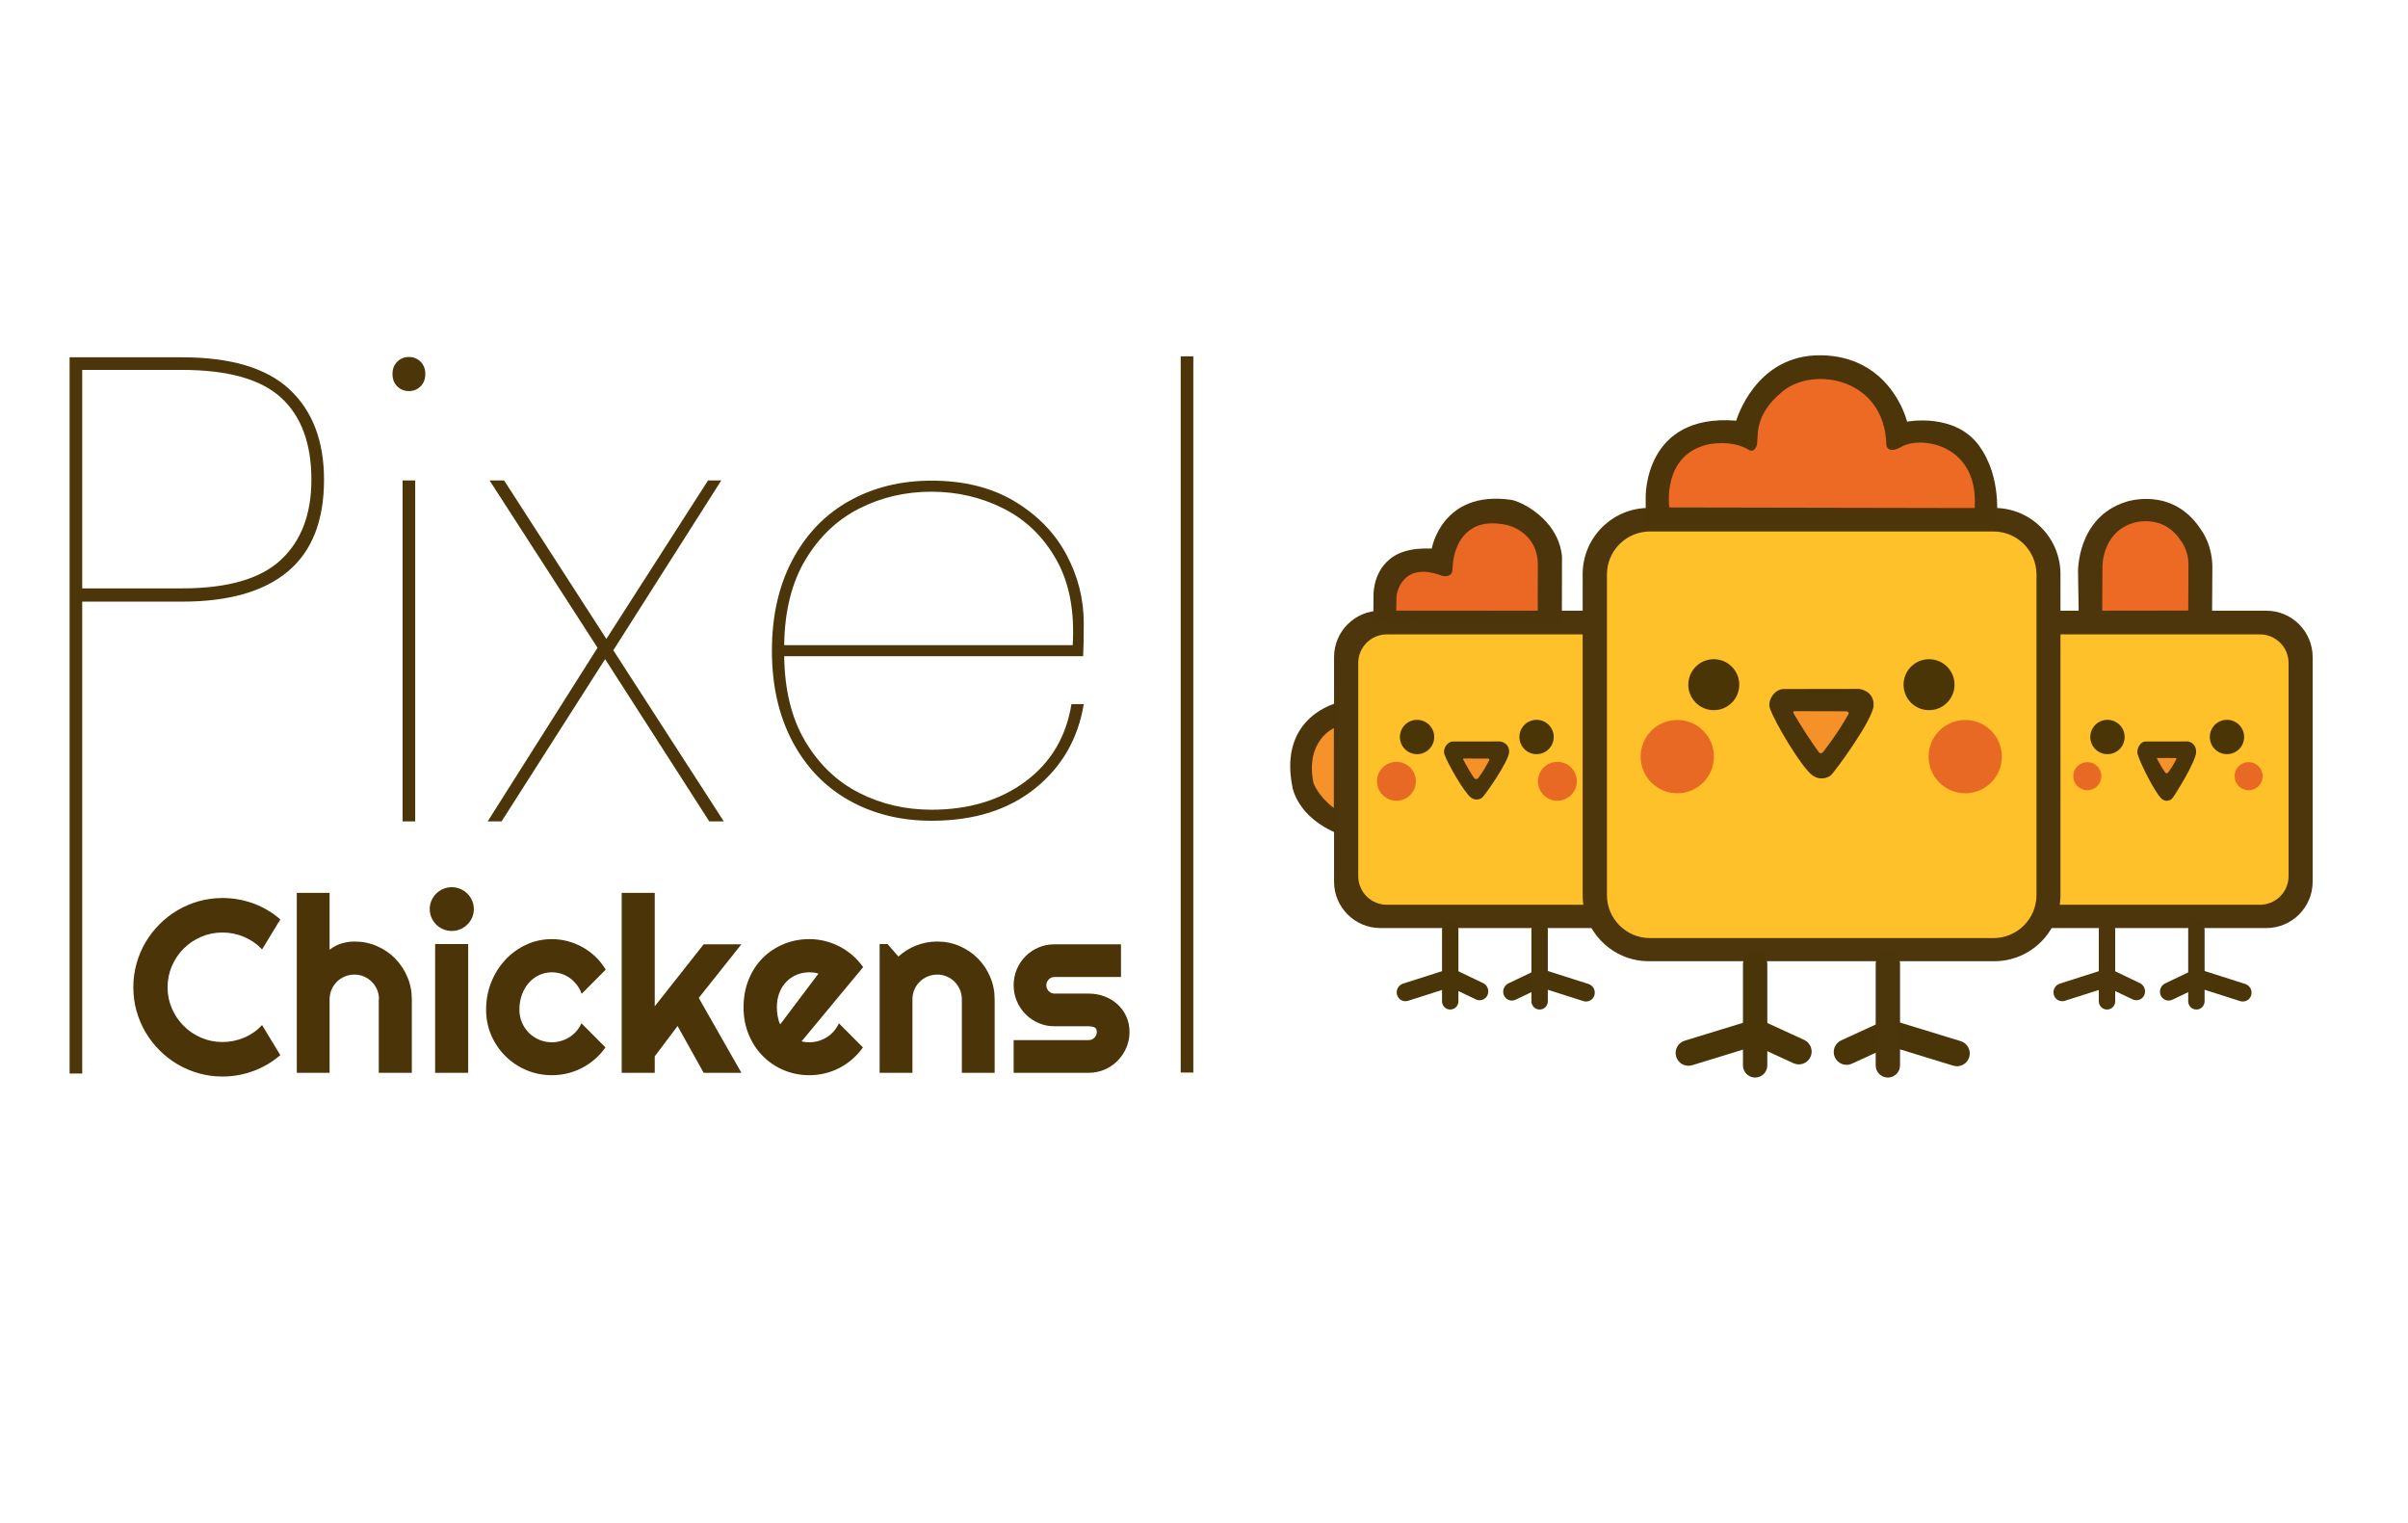 <svg xmlns="http://www.w3.org/2000/svg" xmlns:xlink="http://www.w3.org/1999/xlink" xmlns:serif="http://www.serif.com/" width="100%" height="100%" viewBox="0 0 868 549" xml:space="preserve" style="fill-rule:evenodd;clip-rule:evenodd;stroke-linejoin:round;stroke-miterlimit:2;"><g id="Left_Chicken"></g><rect id="Artboard2" x="0" y="0" width="867.614" height="548.777" style="fill:none;"></rect><g><g id="Text"><g><path d="M101.048,380.293c-2.889,2.484 -6.124,4.39 -9.706,5.719c-3.581,1.329 -7.293,1.993 -11.135,1.993c-2.946,0 -5.784,-0.383 -8.513,-1.148c-2.73,-0.765 -5.286,-1.849 -7.669,-3.25c-2.383,-1.4 -4.557,-3.083 -6.521,-5.047c-1.964,-1.964 -3.647,-4.138 -5.047,-6.521c-1.401,-2.383 -2.485,-4.939 -3.25,-7.669c-0.765,-2.729 -1.148,-5.567 -1.148,-8.513c-0,-2.947 0.383,-5.792 1.148,-8.536c0.765,-2.744 1.849,-5.307 3.25,-7.69c1.4,-2.383 3.083,-4.557 5.047,-6.521c1.964,-1.964 4.138,-3.647 6.521,-5.048c2.383,-1.4 4.939,-2.484 7.669,-3.249c2.729,-0.766 5.567,-1.148 8.513,-1.148c3.842,-0 7.554,0.657 11.135,1.971c3.582,1.314 6.817,3.228 9.706,5.741l-6.586,10.832c-1.82,-1.965 -3.972,-3.474 -6.456,-4.528c-2.484,-1.054 -5.083,-1.581 -7.799,-1.581c-2.744,-0 -5.314,0.519 -7.712,1.559c-2.397,1.04 -4.491,2.448 -6.282,4.225c-1.791,1.776 -3.206,3.87 -4.246,6.282c-1.04,2.412 -1.56,4.975 -1.56,7.691c-0,2.715 0.52,5.264 1.56,7.647c1.04,2.383 2.455,4.47 4.246,6.261c1.791,1.79 3.885,3.206 6.282,4.246c2.398,1.039 4.968,1.559 7.712,1.559c2.716,0 5.315,-0.527 7.799,-1.581c2.484,-1.054 4.636,-2.564 6.456,-4.528l6.586,10.832Z" style="fill:#4b3408;fill-rule:nonzero;"></path><path d="M118.812,386.662l-11.829,-0l0,-64.86l11.829,-0l-0,20.493c1.415,-1.068 2.874,-1.827 4.376,-2.274c1.502,-0.448 3.032,-0.672 4.592,-0.672c2.86,0 5.546,0.542 8.059,1.625c2.513,1.083 4.701,2.571 6.564,4.462c1.863,1.892 3.336,4.102 4.419,6.629c1.084,2.528 1.625,5.221 1.625,8.081l0,26.516l-11.915,-0l0,-26.516l0.087,-0c-0,-1.213 -0.231,-2.361 -0.693,-3.445c-0.462,-1.083 -1.098,-2.029 -1.907,-2.837c-0.808,-0.809 -1.747,-1.445 -2.816,-1.907c-1.069,-0.462 -2.21,-0.693 -3.423,-0.693c-1.242,-0 -2.412,0.231 -3.509,0.693c-1.098,0.462 -2.051,1.098 -2.86,1.907c-0.809,0.808 -1.444,1.754 -1.906,2.837c-0.462,1.084 -0.693,2.232 -0.693,3.445l-0,26.516Z" style="fill:#4b3408;fill-rule:nonzero;"></path><path d="M170.804,327.651c-0,1.097 -0.21,2.123 -0.628,3.076c-0.419,0.953 -0.99,1.784 -1.712,2.491c-0.722,0.708 -1.567,1.271 -2.534,1.69c-0.968,0.419 -2.001,0.628 -3.098,0.628c-1.098,0 -2.131,-0.209 -3.098,-0.628c-0.968,-0.419 -1.805,-0.982 -2.513,-1.69c-0.708,-0.707 -1.271,-1.538 -1.69,-2.491c-0.419,-0.953 -0.628,-1.979 -0.628,-3.076c-0,-1.069 0.209,-2.087 0.628,-3.055c0.419,-0.967 0.982,-1.805 1.69,-2.513c0.708,-0.707 1.545,-1.271 2.513,-1.689c0.967,-0.419 2,-0.629 3.098,-0.629c1.097,0 2.13,0.21 3.098,0.629c0.967,0.418 1.812,0.982 2.534,1.689c0.722,0.708 1.293,1.546 1.712,2.513c0.418,0.968 0.628,1.986 0.628,3.055Zm-2.037,59.011l-11.914,-0l-0,-46.403l11.914,-0l0,46.403Z" style="fill:#4b3408;fill-rule:nonzero;"></path><path d="M218.333,349.488l-8.665,8.708c-0.433,-1.213 -1.025,-2.303 -1.776,-3.271c-0.751,-0.968 -1.596,-1.784 -2.535,-2.448c-0.939,-0.664 -1.957,-1.17 -3.055,-1.516c-1.097,-0.347 -2.224,-0.52 -3.379,-0.52c-1.618,-0 -3.141,0.332 -4.571,0.996c-1.43,0.665 -2.672,1.596 -3.726,2.795c-1.054,1.199 -1.885,2.621 -2.491,4.268c-0.607,1.646 -0.91,3.466 -0.91,5.459c-0,1.617 0.303,3.134 0.91,4.549c0.606,1.415 1.437,2.657 2.491,3.726c1.054,1.069 2.296,1.907 3.726,2.513c1.43,0.607 2.953,0.91 4.571,0.91c1.155,-0 2.267,-0.159 3.336,-0.477c1.069,-0.317 2.073,-0.772 3.011,-1.364c0.939,-0.593 1.777,-1.315 2.513,-2.167c0.737,-0.852 1.336,-1.798 1.798,-2.838l8.666,8.709c-1.098,1.56 -2.362,2.961 -3.791,4.203c-1.43,1.242 -2.975,2.296 -4.636,3.163c-1.661,0.866 -3.409,1.523 -5.243,1.971c-1.834,0.448 -3.719,0.672 -5.654,0.672c-3.264,-0 -6.333,-0.614 -9.207,-1.842c-2.874,-1.227 -5.387,-2.91 -7.539,-5.047c-2.152,-2.138 -3.849,-4.636 -5.091,-7.496c-1.242,-2.86 -1.863,-5.921 -1.863,-9.185c0,-3.553 0.621,-6.875 1.863,-9.965c1.242,-3.091 2.939,-5.785 5.091,-8.081c2.152,-2.296 4.665,-4.109 7.539,-5.437c2.874,-1.329 5.943,-1.993 9.207,-1.993c1.935,-0 3.834,0.245 5.697,0.736c1.864,0.491 3.64,1.206 5.33,2.145c1.689,0.938 3.249,2.087 4.679,3.444c1.43,1.358 2.665,2.918 3.704,4.68Z" style="fill:#4b3408;fill-rule:nonzero;"></path><path d="M236.011,386.662l-11.915,-0l-0,-64.86l11.915,-0l-0,40.9l17.634,-22.356l13.604,-0l-15.381,19.323l15.381,26.993l-13.604,-0l-9.402,-16.854l-8.232,10.918l-0,5.936Z" style="fill:#4b3408;fill-rule:nonzero;"></path><path d="M288.956,375.31c0.462,0.145 0.924,0.239 1.387,0.282c0.462,0.043 0.924,0.065 1.386,0.065c1.155,-0 2.268,-0.159 3.336,-0.477c1.069,-0.317 2.073,-0.772 3.011,-1.364c0.939,-0.593 1.777,-1.315 2.513,-2.167c0.737,-0.852 1.336,-1.798 1.799,-2.838l8.665,8.709c-1.098,1.56 -2.361,2.961 -3.791,4.203c-1.43,1.242 -2.975,2.296 -4.636,3.163c-1.661,0.866 -3.409,1.523 -5.243,1.971c-1.834,0.448 -3.719,0.672 -5.654,0.672c-3.264,-0 -6.333,-0.607 -9.207,-1.82c-2.874,-1.213 -5.387,-2.903 -7.539,-5.069c-2.152,-2.167 -3.849,-4.745 -5.091,-7.734c-1.242,-2.99 -1.863,-6.275 -1.863,-9.857c0,-3.668 0.621,-7.019 1.863,-10.052c1.242,-3.033 2.939,-5.618 5.091,-7.755c2.152,-2.138 4.665,-3.799 7.539,-4.983c2.874,-1.184 5.943,-1.776 9.207,-1.776c1.935,-0 3.827,0.231 5.676,0.693c1.849,0.462 3.603,1.126 5.264,1.993c1.661,0.866 3.214,1.928 4.658,3.184c1.444,1.257 2.715,2.665 3.813,4.225l-22.184,26.732Zm6.066,-24.393c-0.549,-0.202 -1.09,-0.332 -1.625,-0.39c-0.534,-0.057 -1.09,-0.086 -1.668,-0.086c-1.617,-0 -3.141,0.296 -4.571,0.888c-1.43,0.592 -2.672,1.437 -3.726,2.535c-1.054,1.097 -1.885,2.419 -2.491,3.964c-0.607,1.545 -0.91,3.286 -0.91,5.221c-0,0.433 0.022,0.924 0.065,1.473c0.043,0.549 0.115,1.105 0.216,1.668c0.102,0.563 0.224,1.105 0.369,1.625c0.144,0.52 0.332,0.982 0.563,1.386l13.778,-18.284Z" style="fill:#4b3408;fill-rule:nonzero;"></path><path d="M328.904,386.662l-11.829,-0l0,-46.403l2.86,-0l3.899,4.506c1.907,-1.733 4.066,-3.069 6.478,-4.008c2.412,-0.939 4.932,-1.408 7.56,-1.408c2.831,0 5.503,0.542 8.016,1.625c2.513,1.083 4.708,2.571 6.585,4.462c1.878,1.892 3.358,4.102 4.441,6.629c1.084,2.528 1.625,5.221 1.625,8.081l0,26.516l-11.828,-0l-0,-26.516c-0,-1.213 -0.231,-2.361 -0.693,-3.445c-0.463,-1.083 -1.098,-2.029 -1.907,-2.837c-0.809,-0.809 -1.747,-1.445 -2.816,-1.907c-1.069,-0.462 -2.21,-0.693 -3.423,-0.693c-1.242,-0 -2.412,0.231 -3.509,0.693c-1.098,0.462 -2.051,1.098 -2.86,1.907c-0.809,0.808 -1.444,1.754 -1.906,2.837c-0.462,1.084 -0.693,2.232 -0.693,3.445l-0,26.516Z" style="fill:#4b3408;fill-rule:nonzero;"></path><path d="M392.421,386.662l-27.036,-0l-0,-11.785l27.036,0c0.808,0 1.502,-0.289 2.079,-0.866c0.578,-0.578 0.867,-1.271 0.867,-2.08c-0,-0.838 -0.289,-1.387 -0.867,-1.647c-0.577,-0.26 -1.271,-0.39 -2.079,-0.39l-12.305,0c-2.051,0 -3.972,-0.389 -5.763,-1.169c-1.79,-0.78 -3.35,-1.842 -4.679,-3.185c-1.329,-1.343 -2.376,-2.91 -3.141,-4.701c-0.766,-1.791 -1.148,-3.711 -1.148,-5.762c-0,-2.051 0.382,-3.972 1.148,-5.763c0.765,-1.791 1.812,-3.35 3.141,-4.679c1.329,-1.329 2.889,-2.376 4.679,-3.141c1.791,-0.766 3.712,-1.148 5.763,-1.148l23.96,-0l-0,11.784l-23.96,0c-0.809,0 -1.502,0.289 -2.08,0.867c-0.577,0.578 -0.866,1.271 -0.866,2.08c-0,0.837 0.289,1.552 0.866,2.144c0.578,0.593 1.271,0.889 2.08,0.889l12.305,-0c2.022,-0 3.928,0.339 5.719,1.018c1.791,0.679 3.35,1.625 4.679,2.838c1.329,1.213 2.383,2.671 3.163,4.376c0.78,1.704 1.17,3.567 1.17,5.589c-0,2.051 -0.39,3.964 -1.17,5.741c-0.78,1.776 -1.834,3.336 -3.163,4.679c-1.329,1.343 -2.888,2.397 -4.679,3.163c-1.791,0.765 -3.697,1.148 -5.719,1.148Z" style="fill:#4b3408;fill-rule:nonzero;"></path></g><path d="M147.393,140.951c-1.669,-0 -3.072,-0.569 -4.21,-1.707c-1.138,-1.138 -1.707,-2.617 -1.707,-4.438c0,-1.82 0.569,-3.299 1.707,-4.437c1.138,-1.138 2.541,-1.707 4.21,-1.707c1.669,0 3.072,0.569 4.21,1.707c1.138,1.138 1.707,2.617 1.707,4.437c-0,1.821 -0.569,3.3 -1.707,4.438c-1.138,1.138 -2.541,1.707 -4.21,1.707Zm2.276,32.212l-0,122.888l-4.552,-0l0,-122.888l4.552,0Z" style="fill:#4c3509;fill-rule:nonzero;"></path><path d="M255.669,296.051l-37.549,-58.486l-37.322,58.486l-5.006,-0l39.597,-62.582l-38.914,-60.306l5.234,0l36.866,57.12l36.639,-57.12l4.779,0l-38.915,61.216l39.825,61.672l-5.234,-0Z" style="fill:#4c3509;fill-rule:nonzero;"></path><path d="M116.798,172.922c0,14.716 -4.324,25.716 -12.971,32.998c-8.648,7.282 -21.392,10.923 -38.232,10.923l-35.956,0l0,170.083l-4.551,-0l-0,-258.152l40.507,-0c17.599,-0 30.532,3.868 38.801,11.606c8.268,7.737 12.402,18.585 12.402,32.542Zm-51.203,39.142c16.385,0 28.257,-3.413 35.615,-10.24c7.358,-6.828 11.037,-16.461 11.037,-28.902c-0,-13.047 -3.641,-22.908 -10.924,-29.584c-7.282,-6.675 -19.191,-10.013 -35.728,-10.013l-35.956,0l0,78.739l35.956,0Z" style="fill:#4c3509;fill-rule:nonzero;"></path><path d="M335.78,291.838c13.424,-0 24.708,-3.393 33.854,-10.179c9.145,-6.785 14.677,-16.078 16.595,-27.879l4.425,0c-2.065,12.538 -7.929,22.68 -17.591,30.424c-9.661,7.744 -22.089,11.616 -37.283,11.616c-11.063,0 -20.946,-2.434 -29.649,-7.301c-8.703,-4.868 -15.525,-11.949 -20.467,-21.242c-4.941,-9.293 -7.412,-20.208 -7.412,-32.747c-0,-12.538 2.471,-23.454 7.412,-32.747c4.942,-9.293 11.764,-16.373 20.467,-21.241c8.703,-4.868 18.586,-7.302 29.649,-7.302c11.654,0 21.611,2.471 29.871,7.413c8.261,4.941 14.493,11.321 18.697,19.139c4.204,7.818 6.306,16.078 6.306,24.781c-0,5.311 -0.074,9.293 -0.221,11.949l-107.756,-0c0.148,12.243 2.692,22.495 7.634,30.755c4.941,8.261 11.395,14.419 19.36,18.476c7.966,4.056 16.669,6.085 26.109,6.085Zm0,-114.615c-9.44,-0 -18.143,2.028 -26.109,6.085c-7.965,4.056 -14.419,10.215 -19.36,18.475c-4.942,8.261 -7.486,18.513 -7.634,30.756l103.994,-0c0.738,-12.243 -1.217,-22.495 -5.863,-30.756c-4.647,-8.26 -10.99,-14.419 -19.029,-18.475c-8.039,-4.057 -16.705,-6.085 -25.999,-6.085Z" style="fill:#4c3509;fill-rule:nonzero;"></path><rect x="425.595" y="128.427" width="4.551" height="258.143" style="fill:#4c3509;fill-rule:nonzero;"></rect></g></g><g><path d="M596.884,236.814l0,80.981c0,9.217 -7.483,16.7 -16.7,16.7l-82.601,0c-9.217,0 -16.7,-7.483 -16.7,-16.7l-0,-80.981c-0,-9.217 7.483,-16.701 16.7,-16.701l82.601,0c9.217,0 16.7,7.484 16.7,16.701Z" style="fill:#4d360b;"></path><path d="M588.205,238.963l0,76.817c0,5.693 -4.621,10.314 -10.314,10.314l-77.978,0c-5.693,0 -10.314,-4.621 -10.314,-10.314l-0,-76.817c-0,-5.692 4.621,-10.314 10.314,-10.314l77.978,0c5.693,0 10.314,4.622 10.314,10.314Z" style="fill:#fec129;"></path><circle cx="510.803" cy="265.629" r="6.189" style="fill:#4a3507;"></circle><circle cx="553.879" cy="265.629" r="6.189" style="fill:#4a3507;"></circle><circle cx="503.368" cy="281.59" r="7.007" style="fill:#e86923;"></circle><circle cx="561.378" cy="281.59" r="7.007" style="fill:#e86923;"></circle><path d="M523.747,267.261l17.046,-0.026c0,0 3.283,0.413 3.201,3.804c-0.082,3.391 -9.057,16.05 -9.757,16.51c-1.17,0.767 -2.662,0.923 -4.042,-0.117c-2.421,-1.826 -8.515,-12.397 -9.59,-15.759c-0.509,-1.592 0.904,-4.373 3.142,-4.412Z" style="fill:#4a350a;"></path><path d="M527.628,273.388c1.351,0.01 7.119,0.025 8.684,0.026c0.585,0 0.693,0.279 0.449,0.695c-0.143,0.244 -0.945,1.827 -1.889,3.373c-1.106,1.811 -2.166,3.11 -2.166,3.11c0,0 -0.85,0.531 -1.258,-0.107c-0.198,-0.31 -0.954,-1.314 -1.889,-2.905c-0.992,-1.688 -1.9,-3.4 -1.9,-3.4c0,0 -0.539,-0.795 -0.031,-0.792Z" style="fill:#f59129;"></path><g><path d="M525.711,335.065l-0,25.837c-0,1.631 -1.325,2.955 -2.956,2.955c-1.631,0 -2.955,-1.324 -2.955,-2.955l-0,-25.837c-0,-1.631 1.324,-2.955 2.955,-2.955c1.631,-0 2.956,1.324 2.956,2.955Z" style="fill:#4a3509;"></path><path d="M523.3,355.692l-15.725,5.015c-1.696,0.542 -3.483,-0.405 -3.987,-2.113c-0.504,-1.707 0.465,-3.533 2.161,-4.074l15.724,-5.015c1.697,-0.541 3.483,0.406 3.987,2.113c0.504,1.707 -0.464,3.533 -2.16,4.074Z" style="fill:#4a3509;"></path><path d="M531.994,360.202l-10.17,-4.855c-1.602,-0.765 -2.321,-2.703 -1.604,-4.326c0.717,-1.623 2.6,-2.32 4.202,-1.555l10.17,4.854c1.602,0.765 2.32,2.703 1.603,4.327c-0.717,1.623 -2.599,2.319 -4.201,1.555Z" style="fill:#4a3509;"></path></g><g><path d="M555.02,355.807l15.724,5.016c1.696,0.541 3.483,-0.406 3.987,-2.113c0.504,-1.708 -0.464,-3.533 -2.161,-4.074l-15.724,-5.016c-1.697,-0.541 -3.483,0.406 -3.987,2.113c-0.504,1.708 0.464,3.533 2.161,4.074Z" style="fill:#4a3509;"></path><path d="M546.325,360.317l10.17,-4.855c1.602,-0.764 2.321,-2.703 1.604,-4.326c-0.717,-1.623 -2.6,-2.32 -4.202,-1.555l-10.17,4.855c-1.602,0.764 -2.32,2.703 -1.603,4.326c0.717,1.623 2.599,2.32 4.201,1.555Z" style="fill:#4a3509;"></path><path d="M557.935,335.065l0,25.837c0,1.631 -1.324,2.955 -2.955,2.955c-1.631,0 -2.956,-1.324 -2.956,-2.955l0,-25.837c0,-1.631 1.325,-2.955 2.956,-2.955c1.631,-0 2.955,1.324 2.955,2.955Z" style="fill:#4b350a;"></path></g><path d="M495,224.432l0.107,-9.523c0,0 -0.408,-7.205 4.729,-12.356c3.26,-3.267 8.036,-5.141 16.273,-4.858c-0,-0 3.589,-21.01 28.386,-17.573c3.497,0.37 17.202,6.9 18.549,20.396l-0.044,24.218l-68,-0.304Z" style="fill:#4c350b;"></path><path d="M503.283,220.07l0.146,-5.541c0,0 1.65,-12.664 16.482,-6.97c0,-0 3.495,0.857 3.673,-2.233c0,0 -0.184,-8.317 4.961,-13.203c2.866,-2.722 7.2,-4.474 14.589,-2.902c-0,0 11.17,2.235 11.208,14.388l-0.049,16.491l-51.01,-0.03Z" style="fill:#eb6824;"></path><path d="M482.596,253.159c-0,0 -21.97,4.672 -16.707,30.587c-0,0 1.713,10.973 16.661,16.83l0.046,-47.417Z" style="fill:#4c350b;"></path><path d="M480.821,262.433c0,0 -10.419,4.509 -7.376,19.733c0,0 1.607,4.743 7.363,9.034l0.013,-28.767Z" style="fill:#f6922a;"></path><path d="M833.63,236.814l-0,80.981c-0,9.217 -7.484,16.7 -16.701,16.7l-82.6,0c-9.218,0 -16.701,-7.483 -16.701,-16.7l0,-80.981c0,-9.217 7.483,-16.701 16.701,-16.701l82.6,0c9.217,0 16.701,7.484 16.701,16.701Z" style="fill:#4d360b;"></path><path d="M824.951,238.963l-0,76.817c-0,5.693 -4.622,10.314 -10.314,10.314l-77.979,0c-5.692,0 -10.314,-4.621 -10.314,-10.314l0,-76.817c0,-5.692 4.622,-10.314 10.314,-10.314l77.979,0c5.692,0 10.314,4.622 10.314,10.314Z" style="fill:#fec129;"></path><circle cx="759.669" cy="265.629" r="6.189" style="fill:#4a3507;"></circle><circle cx="802.745" cy="265.629" r="6.189" style="fill:#4a3507;"></circle><circle cx="752.393" cy="279.751" r="5.065" style="fill:#e86923;"></circle><circle cx="810.548" cy="279.751" r="5.065" style="fill:#e86923;"></circle><path d="M773.355,267.262l15.382,-0.027c-0,0 2.962,0.422 2.888,3.887c-0.074,3.465 -8.173,16.401 -8.805,16.871c-1.055,0.784 -2.401,0.944 -3.646,-0.12c-2.185,-1.866 -7.684,-12.668 -8.654,-16.103c-0.459,-1.627 0.815,-4.469 2.835,-4.508Z" style="fill:#4a350a;"></path><path d="M777.664,273.197c1.001,0.007 5.277,0.018 6.436,0.019c0.434,-0 0.513,0.206 0.333,0.515c-0.106,0.18 -0.7,1.354 -1.4,2.5c-0.82,1.342 -1.605,2.305 -1.605,2.305c-0,0 -0.631,0.394 -0.933,-0.079c-0.147,-0.23 -0.707,-0.974 -1.4,-2.153c-0.735,-1.252 -1.408,-2.52 -1.408,-2.52c-0,-0 -0.4,-0.59 -0.023,-0.587Z" style="fill:#f59129;"></path><g><path d="M762.456,335.065l-0,25.837c-0,1.631 -1.324,2.955 -2.955,2.955c-1.632,0 -2.956,-1.324 -2.956,-2.955l0,-25.837c0,-1.631 1.324,-2.955 2.956,-2.955c1.631,-0 2.955,1.324 2.955,2.955Z" style="fill:#4d360b;"></path><path d="M760.045,355.692l-15.724,5.015c-1.697,0.542 -3.483,-0.405 -3.987,-2.113c-0.504,-1.707 0.464,-3.533 2.16,-4.074l15.724,-5.015c1.697,-0.541 3.483,0.406 3.987,2.113c0.504,1.707 -0.464,3.533 -2.16,4.074Z" style="fill:#4d360b;"></path><path d="M768.739,360.202l-10.17,-4.855c-1.602,-0.765 -2.32,-2.703 -1.604,-4.326c0.717,-1.623 2.6,-2.32 4.202,-1.555l10.17,4.854c1.602,0.765 2.321,2.703 1.604,4.327c-0.717,1.623 -2.6,2.319 -4.202,1.555Z" style="fill:#4d360b;"></path></g><g><path d="M791.765,355.807l15.724,5.016c1.696,0.541 3.483,-0.406 3.987,-2.113c0.504,-1.708 -0.464,-3.533 -2.161,-4.074l-15.724,-5.016c-1.696,-0.541 -3.483,0.406 -3.987,2.113c-0.504,1.708 0.464,3.533 2.161,4.074Z" style="fill:#4a3509;"></path><path d="M783.07,360.317l10.171,-4.855c1.602,-0.764 2.32,-2.703 1.603,-4.326c-0.717,-1.623 -2.6,-2.32 -4.202,-1.555l-10.17,4.855c-1.602,0.764 -2.32,2.703 -1.603,4.326c0.717,1.623 2.599,2.32 4.201,1.555Z" style="fill:#4a3509;"></path><path d="M794.68,335.065l0,25.837c0,1.631 -1.324,2.955 -2.955,2.955c-1.631,0 -2.955,-1.324 -2.955,-2.955l-0,-25.837c-0,-1.631 1.324,-2.955 2.955,-2.955c1.631,-0 2.955,1.324 2.955,2.955Z" style="fill:#4b350a;"></path></g><path d="M719.341,253.159c-0,0 -21.97,4.672 -16.707,30.587c-0,0 1.713,10.973 16.662,16.83l0.045,-47.417Z" style="fill:#4c350b;"></path><path d="M717.566,262.433c0,0 -10.418,4.509 -7.375,19.733c-0,0 1.607,4.743 7.363,9.034l0.012,-28.767Z" style="fill:#f6922a;"></path><path d="M749.312,221.843l-0.251,-15.676c0,0 -0.497,-19.646 17.223,-25.267c-0,0 16.614,-5.876 26.957,9.787c-0,0 4.503,5.598 4.236,14.623l-0.107,16.976l-48.058,-0.443Z" style="fill:#4d360b;"></path><path d="M757.776,220.092l0.077,-15.681c-0,-0 -0.317,-12.352 10.964,-15.885c0,-0 10.577,-3.695 17.161,6.153c0,-0 3.051,3.519 2.881,9.193l-0.069,16.182l-31.014,0.038Z" style="fill:#ec6a23;"></path><path d="M742.725,206.926l-0,115.664c-0,13.165 -10.689,23.853 -23.854,23.853l-124.524,0c-13.165,0 -23.853,-10.688 -23.853,-23.853l-0,-115.664c-0,-13.165 10.688,-23.853 23.853,-23.853l124.524,-0c13.165,-0 23.854,10.688 23.854,23.853Z" style="fill:#4d360b;"></path><path d="M734.084,207.07l0,115.526c0,8.561 -6.95,15.511 -15.511,15.511l-123.815,0c-8.561,0 -15.512,-6.95 -15.512,-15.511l0,-115.526c0,-8.561 6.951,-15.512 15.512,-15.512l123.815,0c8.561,0 15.511,6.951 15.511,15.512Z" style="fill:#fec129;"></path><circle cx="617.761" cy="246.777" r="9.189" style="fill:#4a3507;"></circle><circle cx="695.352" cy="246.777" r="9.189" style="fill:#4a3507;"></circle><circle cx="604.606" cy="272.702" r="13.205" style="fill:#e86923;"></circle><circle cx="708.396" cy="272.702" r="13.205" style="fill:#e86923;"></circle><path d="M642.971,248.341l27.289,-0.041c-0,0 5.255,0.637 5.124,5.863c-0.132,5.227 -14.499,24.739 -15.62,25.447c-1.873,1.182 -4.261,1.424 -6.47,-0.18c-3.875,-2.815 -13.631,-19.108 -15.352,-24.289c-0.815,-2.454 1.446,-6.741 5.029,-6.8Z" style="fill:#4a350a;"></path><path d="M646.903,256.322c2.845,0.018 14.992,0.047 18.287,0.049c1.232,0 1.458,0.532 0.945,1.326c-0.301,0.466 -1.989,3.488 -3.978,6.44c-2.329,3.458 -4.981,6.878 -4.981,6.878c-0,-0 -0.824,1.143 -1.683,-0.075c-0.417,-0.591 -2.556,-3.577 -4.525,-6.615c-2.088,-3.223 -4,-6.491 -4,-6.491c0,0 -1.136,-1.518 -0.065,-1.512Z" style="fill:#f59129;"></path><path d="M593.221,189.424l-0.006,-10.112c-0,-0 -0.834,-30.378 32.644,-27.694c0,0 6.728,-23.795 30.424,-23.565c23.695,0.23 30.413,20.774 31.14,23.929c-0,0 17.105,-3.356 25.857,8.514c8.629,11.701 6.387,26.667 6.401,29.081l-126.46,-0.153Z" style="fill:#4b3509;"></path><path d="M601.729,182.889c-0,-0 -2.843,-19.137 14.298,-22.781c0,-0 8.185,-1.702 14.295,1.989c0,-0 1.663,1.35 2.801,-1.202c1.137,-2.553 -1.868,-10.633 9.497,-19.882c11.365,-9.249 36.938,-4.518 37.351,19.474c-0,-0 0.372,3.41 5.49,0.518c7.25,-4.098 27.967,-0.626 26.327,22.097l-110.059,-0.213Z" style="fill:#ec6a23;"></path><g><path d="M637.051,347.424l-0,36.569c-0,2.421 -1.966,4.388 -4.388,4.388c-2.422,-0 -4.388,-1.967 -4.388,-4.388l-0,-36.569c-0,-2.422 1.966,-4.388 4.388,-4.388c2.422,0 4.388,1.966 4.388,4.388Z" style="fill:#4a3509;"></path><path d="M633.616,376.674l-23.636,7.253c-2.439,0.748 -5.027,-0.624 -5.775,-3.063c-0.748,-2.439 0.624,-5.026 3.063,-5.774l23.637,-7.253c2.438,-0.748 5.026,0.624 5.774,3.063c0.748,2.438 -0.624,5.026 -3.063,5.774Z" style="fill:#4a3509;"></path><path d="M646.489,383.21l-15.318,-7.034c-2.319,-1.065 -3.336,-3.811 -2.272,-6.129c1.065,-2.318 3.811,-3.336 6.129,-2.272l15.318,7.035c2.319,1.064 3.336,3.81 2.272,6.129c-1.065,2.318 -3.811,3.336 -6.129,2.271Z" style="fill:#4a3509;"></path></g><g><path d="M680.421,376.839l23.637,7.253c2.439,0.748 5.026,-0.625 5.774,-3.063c0.749,-2.439 -0.624,-5.026 -3.062,-5.775l-23.637,-7.252c-2.439,-0.749 -5.026,0.624 -5.774,3.063c-0.749,2.438 0.624,5.026 3.062,5.774Z" style="fill:#4a3509;"></path><path d="M667.549,383.375l15.318,-7.035c2.318,-1.064 3.336,-3.81 2.271,-6.129c-1.064,-2.318 -3.81,-3.336 -6.129,-2.271l-15.318,7.034c-2.318,1.065 -3.336,3.811 -2.271,6.129c1.064,2.318 3.81,3.336 6.129,2.272Z" style="fill:#4a3509;"></path><path d="M684.896,347.424l-0,36.569c-0,2.421 -1.967,4.388 -4.388,4.388c-2.422,-0 -4.388,-1.967 -4.388,-4.388l-0,-36.569c-0,-2.422 1.966,-4.388 4.388,-4.388c2.421,0 4.388,1.966 4.388,4.388Z" style="fill:#4b350a;"></path></g></g><g id="Right_Chicken"></g><g id="Centre_Chicken"></g></svg>